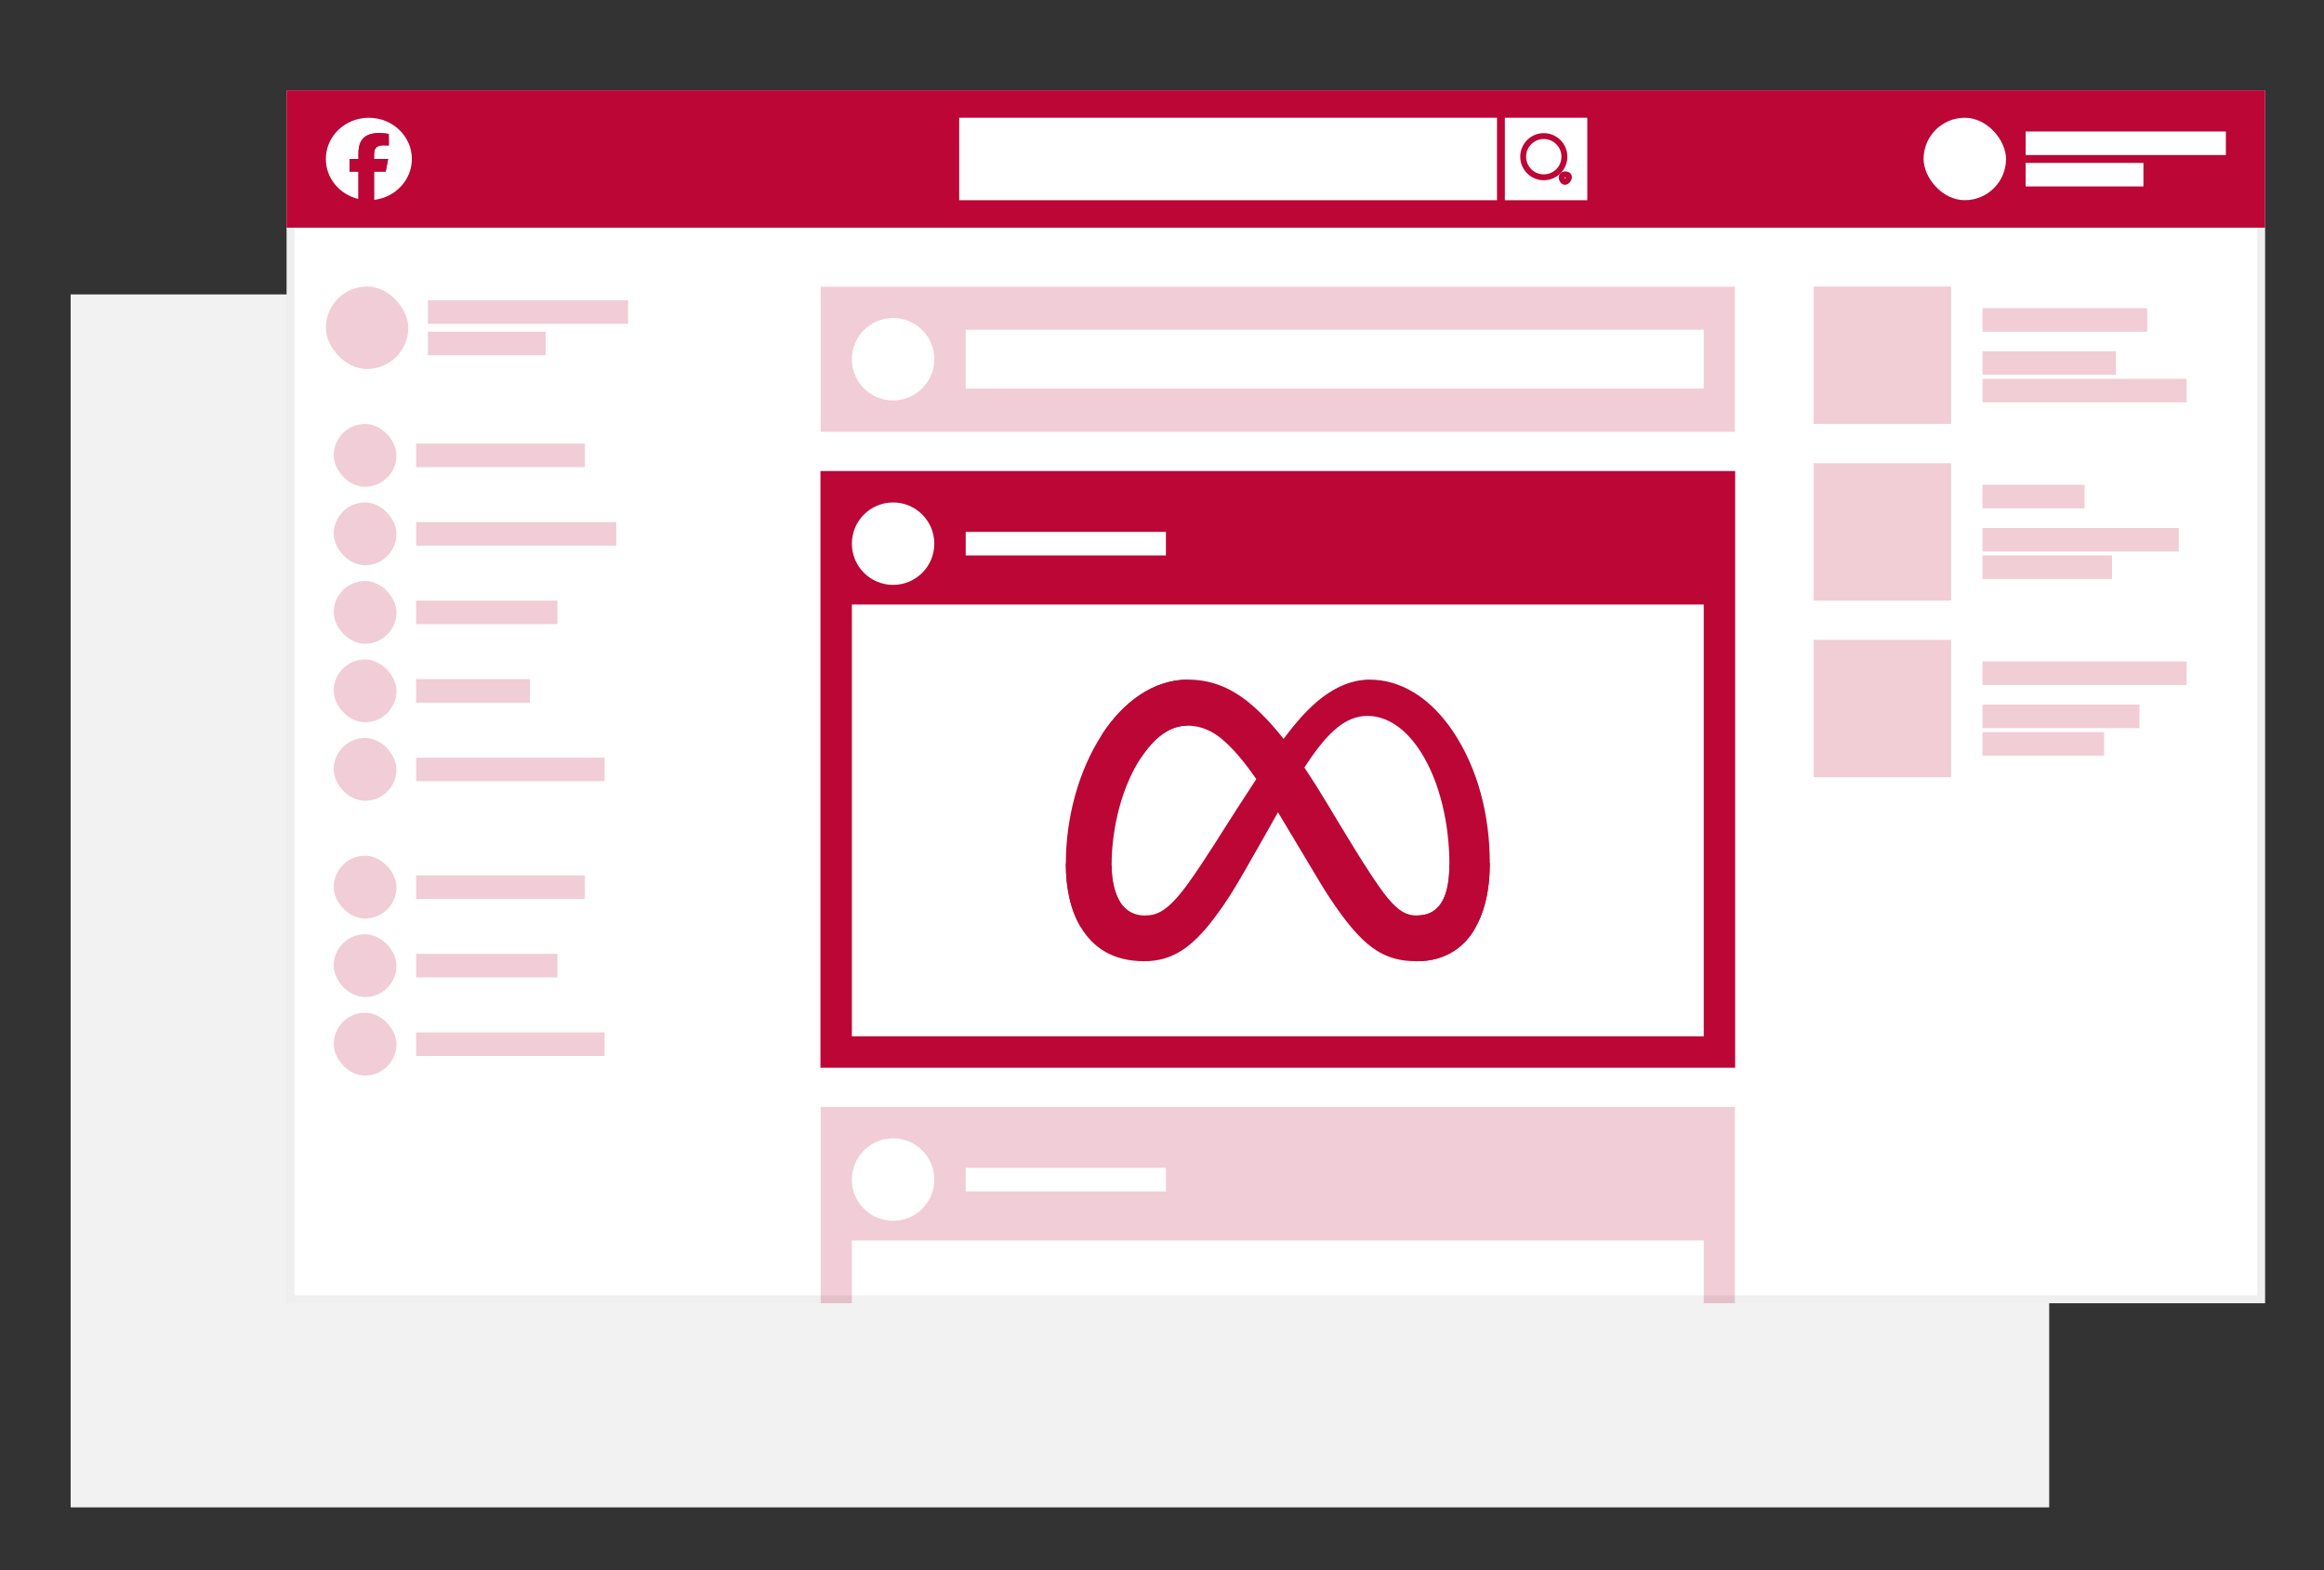 <svg width="592" height="400" viewBox="0 0 592 400" fill="none" xmlns="http://www.w3.org/2000/svg">
<rect x="0" y="0" width="592" height="400" fill="#333333" stroke="none"/>
<path d="M18 75H522V384H18V75Z" fill="#F2F2F2"/>
<rect x="74" y="24" width="502" height="307" fill="white"/>
<rect x="74" y="24" width="502" height="307" stroke="#EFEFEF" stroke-width="2"/>
<rect width="504" height="35" transform="translate(73 23)" fill="#BB0636"/>
<path d="M104.913 40.5C104.913 34.701 100.008 30 93.957 30C87.905 30 83 34.701 83 40.5C83 45.424 86.537 49.556 91.31 50.691V43.708H89.05V40.5H91.31V39.117C91.31 35.543 92.997 33.887 96.659 33.887C97.353 33.887 98.55 34.017 99.04 34.148V37.056C98.782 37.03 98.333 37.017 97.775 37.017C95.978 37.017 95.284 37.669 95.284 39.365V40.5H98.863L98.248 43.708H95.284V50.923C100.709 50.295 104.913 45.868 104.913 40.5Z" fill="white"/>
<path d="M98.248 43.709L98.863 40.5H95.284V39.365C95.284 37.67 95.978 37.017 97.775 37.017C98.333 37.017 98.782 37.031 99.041 37.057V34.148C98.551 34.017 97.353 33.887 96.659 33.887C92.998 33.887 91.31 35.544 91.31 39.117V40.5H89.051V43.709H91.31V50.691C92.158 50.892 93.044 51 93.957 51C94.406 51 94.849 50.974 95.284 50.923V43.709H98.248Z" fill="#BB0636"/>
<g clip-path="url(#clip0_2556_912)">
<rect x="490" y="30" width="21" height="21" rx="10.5" fill="white"/>
<rect width="51" height="6" transform="translate(516 33.5)" fill="white"/>
<rect width="30" height="6" transform="translate(516 41.5)" fill="white"/>
</g>
<g clip-path="url(#clip1_2556_912)">
<rect width="137" height="21" transform="translate(244.334 30)" fill="white"/>
<rect width="21" height="21" transform="translate(383.334 30)" fill="white"/>
<path d="M393.254 45.167C396.153 45.167 398.504 42.816 398.504 39.917C398.504 37.017 396.153 34.667 393.254 34.667C390.354 34.667 388.004 37.017 388.004 39.917C388.004 42.816 390.354 45.167 393.254 45.167Z" stroke="#BB0636" stroke-width="1.5" stroke-linecap="round" stroke-linejoin="round"/>
<path d="M397.879 45.57C398.188 46.503 398.894 46.596 399.436 45.78C399.932 45.033 399.606 44.42 398.707 44.42C398.042 44.415 397.669 44.934 397.879 45.57Z" stroke="#BB0636" stroke-width="1.5" stroke-linecap="round" stroke-linejoin="round"/>
</g>
<g clip-path="url(#clip2_2556_912)">
<g clip-path="url(#clip3_2556_912)">
<rect opacity="0.2" x="462" y="73" width="35" height="35" fill="#BB0636"/>
<g clip-path="url(#clip4_2556_912)">
<g clip-path="url(#clip5_2556_912)">
<rect opacity="0.2" x="505" y="89.5" width="34" height="6" fill="#BB0636"/>
<rect opacity="0.2" x="505" y="96.5" width="52" height="6" fill="#BB0636"/>
</g>
<rect opacity="0.2" x="505" y="78.5" width="42" height="6" fill="#BB0636"/>
</g>
</g>
<g clip-path="url(#clip6_2556_912)">
<rect opacity="0.2" x="462" y="118" width="35" height="35" fill="#BB0636"/>
<g clip-path="url(#clip7_2556_912)">
<g clip-path="url(#clip8_2556_912)">
<rect opacity="0.2" x="505" y="134.5" width="50" height="6" fill="#BB0636"/>
<rect opacity="0.2" x="505" y="141.5" width="33" height="6" fill="#BB0636"/>
</g>
<rect opacity="0.2" x="505" y="123.5" width="26" height="6" fill="#BB0636"/>
</g>
</g>
<g clip-path="url(#clip9_2556_912)">
<rect opacity="0.2" x="462" y="163" width="35" height="35" fill="#BB0636"/>
<g clip-path="url(#clip10_2556_912)">
<g clip-path="url(#clip11_2556_912)">
<rect opacity="0.2" x="505" y="179.5" width="40" height="6" fill="#BB0636"/>
<rect opacity="0.2" x="505" y="186.5" width="31" height="6" fill="#BB0636"/>
</g>
<rect opacity="0.2" x="505" y="168.5" width="52" height="6" fill="#BB0636"/>
</g>
</g>
<g clip-path="url(#clip12_2556_912)">
<g opacity="0.2">
<rect width="233" height="37" transform="translate(209 73)" fill="#BB0636"/>
<circle cx="227.5" cy="91.5" r="10.5" fill="white"/>
<rect x="246" y="84" width="188" height="15" fill="white"/>
</g>
<rect width="233" height="152" transform="translate(209 120)" fill="#BB0636"/>
<circle cx="227.5" cy="138.5" r="10.5" fill="white"/>
<rect width="51" height="6" transform="translate(246 135.5)" fill="white"/>
<rect width="217" height="110" transform="translate(217 154)" fill="white"/>
<path d="M283.165 220.44C283.165 224.564 284.071 227.73 285.254 229.645C286.805 232.154 289.118 233.217 291.477 233.217C294.519 233.217 297.302 232.462 302.665 225.044C306.962 219.099 312.024 210.754 315.431 205.522L321.2 196.659C325.207 190.503 329.845 183.66 335.164 179.022C339.504 175.236 344.188 173.133 348.901 173.133C356.815 173.133 364.352 177.719 370.122 186.319C376.435 195.739 379.5 207.603 379.5 219.847C379.5 227.125 378.065 232.473 375.624 236.699C373.265 240.785 368.668 244.867 360.935 244.867V233.217C367.557 233.217 369.209 227.133 369.209 220.17C369.209 210.247 366.896 199.235 361.799 191.367C358.182 185.786 353.495 182.376 348.339 182.376C342.761 182.376 338.273 186.582 333.229 194.083C330.548 198.067 327.795 202.923 324.704 208.403L321.301 214.431C314.465 226.551 312.734 229.311 309.316 233.867C303.326 241.844 298.211 244.867 291.477 244.867C283.488 244.867 278.436 241.408 275.308 236.195C272.754 231.948 271.5 226.374 271.5 220.023L283.165 220.44Z" fill="#BB0636"/>
<path d="M280.697 187.142C286.046 178.898 293.764 173.133 302.616 173.133C307.743 173.133 312.839 174.65 318.161 178.996C323.982 183.746 330.187 191.57 337.927 204.463L340.703 209.09C347.403 220.252 351.215 225.995 353.446 228.703C356.315 232.18 358.325 233.217 360.935 233.217C367.556 233.217 369.209 227.133 369.209 220.17L379.499 219.847C379.499 227.125 378.065 232.473 375.624 236.699C373.265 240.785 368.668 244.867 360.935 244.867C356.128 244.867 351.869 243.823 347.159 239.38C343.538 235.97 339.306 229.912 336.049 224.466L326.363 208.286C321.503 200.167 317.045 194.113 314.465 191.37C311.69 188.422 308.122 184.862 302.428 184.862C297.82 184.862 293.907 188.096 290.632 193.042L280.697 187.142Z" fill="#BB0636"/>
<path d="M302.428 184.862C297.82 184.862 293.907 188.096 290.632 193.042C286.001 200.032 283.165 210.442 283.165 220.44C283.165 224.564 284.071 227.73 285.254 229.645L275.308 236.195C272.754 231.948 271.5 226.374 271.5 220.023C271.5 208.474 274.67 196.437 280.698 187.142C286.046 178.898 293.764 173.133 302.616 173.133L302.428 184.862Z" fill="#BB0636"/>
<g opacity="0.2">
<rect width="233" height="142" transform="translate(209 282)" fill="#BB0636"/>
<circle cx="227.5" cy="300.5" r="10.5" fill="white"/>
<rect width="51" height="6" transform="translate(246 297.5)" fill="white"/>
<rect x="217" y="316" width="217" height="100" fill="white"/>
</g>
</g>
<g opacity="0.2" clip-path="url(#clip13_2556_912)">
<rect x="83" y="73" width="21" height="21" rx="10.5" fill="#BB0636"/>
<rect width="51" height="6" transform="translate(109 76.5)" fill="#BB0636"/>
<rect width="30" height="6" transform="translate(109 84.5)" fill="#BB0636"/>
</g>
<g opacity="0.2" clip-path="url(#clip14_2556_912)">
<rect x="85" y="108" width="16" height="16" rx="8" fill="#BB0636"/>
<rect width="51" height="6" transform="translate(106 113)" fill="#BB0636"/>
</g>
<g opacity="0.2">
<rect x="85" y="128" width="16" height="16" rx="8" fill="#BB0636"/>
<rect width="51" height="6" transform="translate(106 133)" fill="#BB0636"/>
</g>
<g opacity="0.2" clip-path="url(#clip15_2556_912)">
<rect x="85" y="148" width="16" height="16" rx="8" fill="#BB0636"/>
<rect width="51" height="6" transform="translate(106 153)" fill="#BB0636"/>
</g>
<g opacity="0.2" clip-path="url(#clip16_2556_912)">
<rect x="85" y="168" width="16" height="16" rx="8" fill="#BB0636"/>
<rect width="51" height="6" transform="translate(106 173)" fill="#BB0636"/>
</g>
<g opacity="0.2" clip-path="url(#clip17_2556_912)">
<rect x="85" y="188" width="16" height="16" rx="8" fill="#BB0636"/>
<rect width="51" height="6" transform="translate(106 193)" fill="#BB0636"/>
</g>
<g opacity="0.2" clip-path="url(#clip18_2556_912)">
<rect x="85" y="218" width="16" height="16" rx="8" fill="#BB0636"/>
<rect width="51" height="6" transform="translate(106 223)" fill="#BB0636"/>
</g>
<g opacity="0.2" clip-path="url(#clip19_2556_912)">
<rect x="85" y="238" width="16" height="16" rx="8" fill="#BB0636"/>
<rect width="51" height="6" transform="translate(106 243)" fill="#BB0636"/>
</g>
<g opacity="0.2" clip-path="url(#clip20_2556_912)">
<rect x="85" y="258" width="16" height="16" rx="8" fill="#BB0636"/>
<rect width="51" height="6" transform="translate(106 263)" fill="#BB0636"/>
</g>
</g>
<defs>
<clipPath id="clip0_2556_912">
<rect width="77" height="21" fill="white" transform="translate(490 30)"/>
</clipPath>
<clipPath id="clip1_2556_912">
<rect width="160" height="21" fill="white" transform="translate(244.334 30)"/>
</clipPath>
<clipPath id="clip2_2556_912">
<rect width="504" height="274" fill="white" transform="translate(73 58)"/>
</clipPath>
<clipPath id="clip3_2556_912">
<rect width="106" height="35" fill="white" transform="translate(462 73)"/>
</clipPath>
<clipPath id="clip4_2556_912">
<rect width="63" height="24" fill="white" transform="matrix(1 0 0 -1 505 102.5)"/>
</clipPath>
<clipPath id="clip5_2556_912">
<rect width="52" height="13" fill="white" transform="translate(505 89.5)"/>
</clipPath>
<clipPath id="clip6_2556_912">
<rect width="106" height="35" fill="white" transform="translate(462 118)"/>
</clipPath>
<clipPath id="clip7_2556_912">
<rect width="63" height="24" fill="white" transform="matrix(1 0 0 -1 505 147.5)"/>
</clipPath>
<clipPath id="clip8_2556_912">
<rect width="50" height="13" fill="white" transform="translate(505 134.5)"/>
</clipPath>
<clipPath id="clip9_2556_912">
<rect width="106" height="35" fill="white" transform="translate(462 163)"/>
</clipPath>
<clipPath id="clip10_2556_912">
<rect width="63" height="24" fill="white" transform="matrix(1 0 0 -1 505 192.5)"/>
</clipPath>
<clipPath id="clip11_2556_912">
<rect width="40" height="13" fill="white" transform="translate(505 179.5)"/>
</clipPath>
<clipPath id="clip12_2556_912">
<rect width="233" height="263" fill="white" transform="translate(209 73)"/>
</clipPath>
<clipPath id="clip13_2556_912">
<rect width="77" height="21" fill="white" transform="translate(83 73)"/>
</clipPath>
<clipPath id="clip14_2556_912">
<rect width="66" height="26" fill="white" transform="translate(83 98)"/>
</clipPath>
<clipPath id="clip15_2556_912">
<rect width="59" height="16" fill="white" transform="translate(83 148)"/>
</clipPath>
<clipPath id="clip16_2556_912">
<rect width="52" height="16" fill="white" transform="translate(83 168)"/>
</clipPath>
<clipPath id="clip17_2556_912">
<rect width="71" height="16" fill="white" transform="translate(83 188)"/>
</clipPath>
<clipPath id="clip18_2556_912">
<rect width="66" height="26" fill="white" transform="translate(83 208)"/>
</clipPath>
<clipPath id="clip19_2556_912">
<rect width="59" height="16" fill="white" transform="translate(83 238)"/>
</clipPath>
<clipPath id="clip20_2556_912">
<rect width="71" height="16" fill="white" transform="translate(83 258)"/>
</clipPath>
</defs>
</svg>
